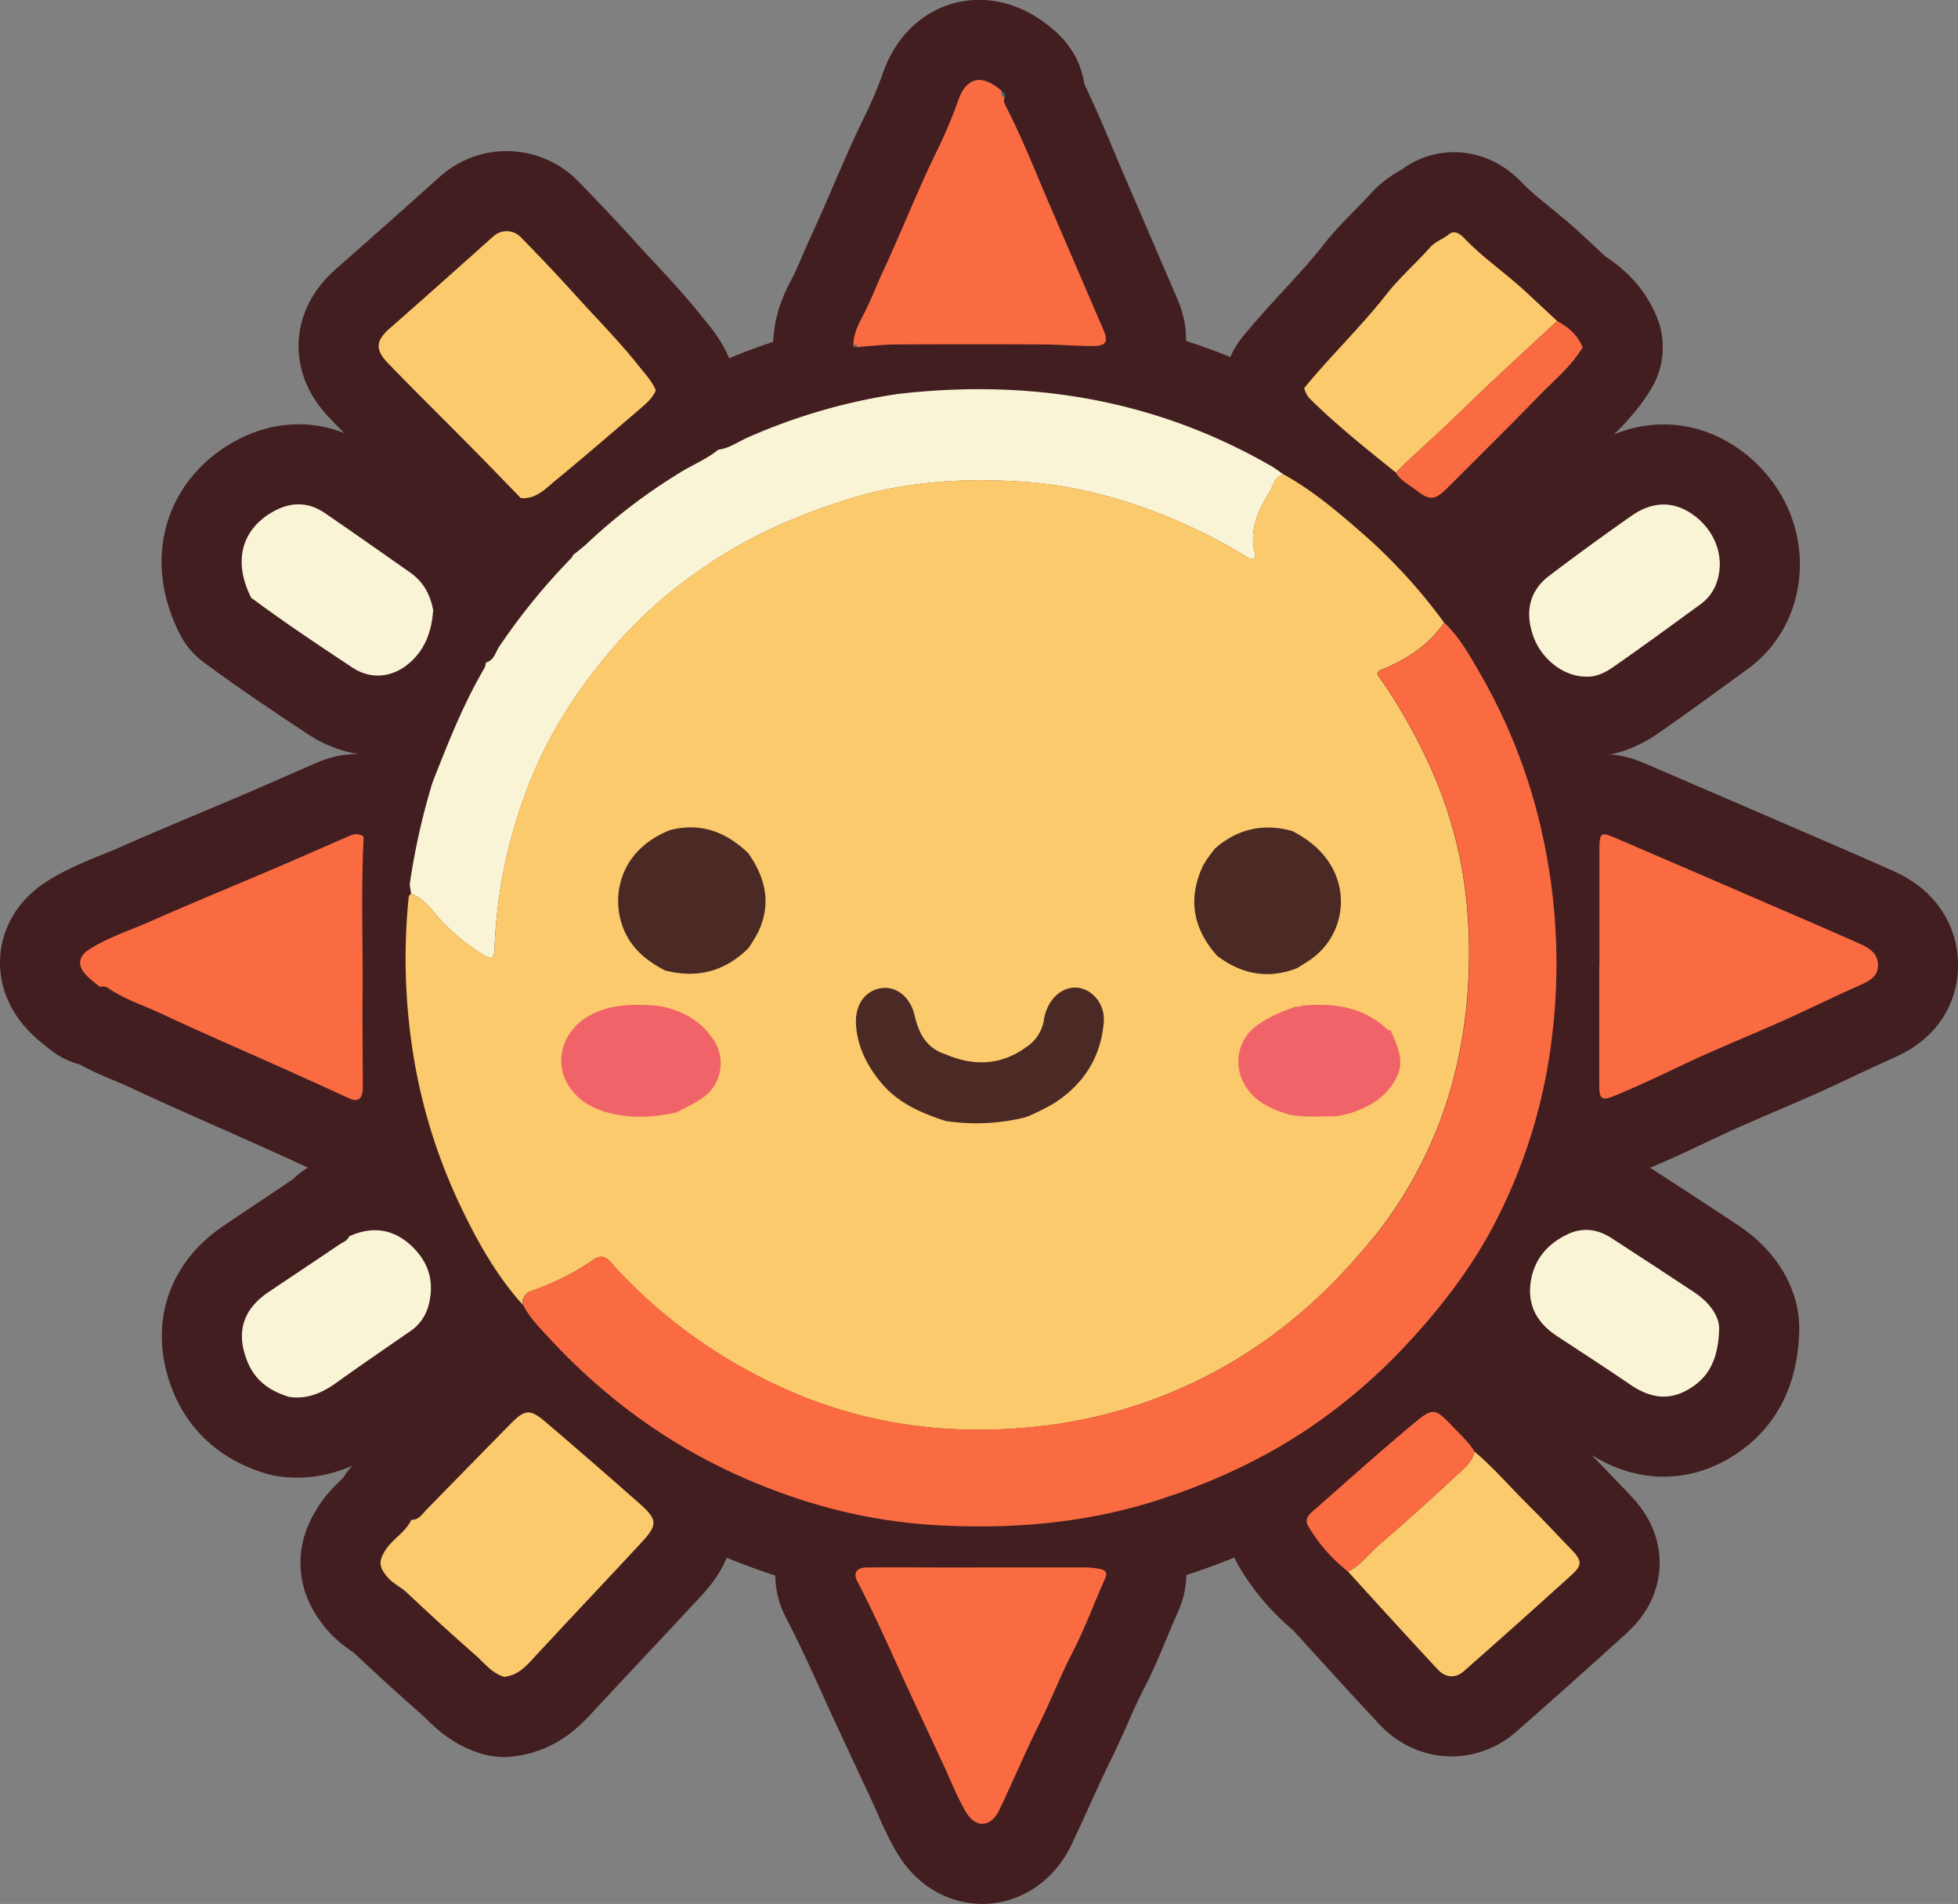 <svg xmlns="http://www.w3.org/2000/svg" viewBox="0 0 684.32 665.41"><rect x="0" y="0" width="684.32" height="665.41" fill="#808080" stroke="none"/><g id="e628add5-5e1b-4415-884c-ffb7d18f4240" data-name="Calque 2"><g id="fcc8495c-5510-4b13-a45b-d4eb5c69b56d" data-name="Calque 2"><g id="e2af4e50-b2b0-4d43-bf01-6412e70ccba4" data-name="sun"><path d="M313.77,137.69c46.24-5.34,90.06,1.85,130.72,25.3,1.43.83,2.74,1.88,4.1,2.82-3.3.73-3.52,4-4.91,6.22-3.79,6.06-6.74,12.47-5.42,20,.19,1.08,1,2.36-.06,3.09s-2.11-.29-3-.85a197.31,197.31,0,0,0-27.33-13.74c-16.13-6.55-32.87-11-50.15-12.14-20.79-1.37-41.48-.2-61.67,6.2-17.82,5.66-34.7,13-50.1,23.69a160.65,160.65,0,0,0-27.43,23.37c-15,16.34-27.09,34.44-34.79,55.39a175.07,175.07,0,0,0-10.88,54.25c-.14,3.8-.92,4.31-4.05,2.33A69,69,0,0,1,152.68,320c-2.48-2.91-5-6.27-9-7.64l-.48-3.24a236.48,236.48,0,0,1,8-35.77c5.36-13.58,10.66-27.18,18.09-39.82a7.41,7.41,0,0,0,.54-2c2.85-.7,3.29-3.51,4.6-5.47a219,219,0,0,1,25.25-31,4.55,4.55,0,0,0,.6-1.06c1.69-1.41,3.48-2.71,5.07-4.23a198,198,0,0,1,32.25-24.56c4.44-2.76,9.36-4.72,13.45-8.05,3.8-.47,6.86-2.73,10.23-4.24A203.69,203.69,0,0,1,313.77,137.69Z" style="fill:none;stroke:#421e20;stroke-linejoin:round;stroke-width:56px"/><path d="M127.12,292.44c-1,18.42-.23,36.84-.4,55.26-.09,10.83.08,21.66.08,32.49,0,3.87-1.7,5.09-4.75,3.69q-10.69-4.94-21.45-9.75c-14.73-6.61-29.57-13-44.18-19.85-6.25-2.94-12.94-5-18.67-9a3.41,3.41,0,0,0-2.81-.36c-1.49-1.24-3.08-2.38-4.44-3.74-3.74-3.77-3.25-7,1.24-9.73,6.65-4.09,14.08-6.43,21.15-9.57,14.51-6.43,29.22-12.44,43.82-18.68,8.45-3.61,16.84-7.35,25.28-11C123.69,291.44,125.48,291.18,127.12,292.44Z" style="fill:none;stroke:#421e20;stroke-linejoin:round;stroke-width:56px"/><path d="M182,174.07c-6-6.21-12.06-12.46-18.16-18.63-9.42-9.54-19-18.92-28.31-28.59-4.63-4.83-4.07-7.92.75-12.15,12.13-10.62,24.16-21.38,36.18-32.13a6.92,6.92,0,0,1,9.72.49c6.38,6.53,12.69,13.15,18.8,19.93,7.47,8.3,15.4,16.19,22.35,25,2.14,2.7,4.54,5.19,5.89,8.44-1.06,2.51-3,4.27-5,6-9.86,8.46-19.69,16.94-29.71,25.2C190.83,170.57,187.52,174.56,182,174.07Z" style="fill:none;stroke:#421e20;stroke-linejoin:round;stroke-width:56px"/><path d="M143.75,531.18c2.63.09,3.82-2.06,5.31-3.57,9.82-10,19.52-20,29.33-29.95,5.15-5.22,6.87-5.33,12.48-.53q16.41,14,32.62,28.33c6.41,5.66,6.46,7.43.6,13.75-12.06,13-24.26,25.85-36.3,38.85-3.3,3.56-6.26,7.44-11.6,8-4.33-1.28-6.93-4.92-10.1-7.67C158,571.31,150,564,142.2,556.61c-2.21-2.09-5.07-3.23-7-5.65-2.81-3.46-2.87-5.47-.5-9.19C137.2,537.78,141.74,535.57,143.75,531.18Z" style="fill:none;stroke:#421e20;stroke-linejoin:round;stroke-width:56px"/><path d="M351.18,33.93c-.72,1.31,0,2.42.54,3.52,6,11.74,10.75,24.06,16,36.16q9,20.91,18,41.83c1.73,4,.74,5.54-3.82,5.5-5.81,0-11.62-.54-17.44-.56q-25.4-.1-50.79,0c-4.69,0-9.37.58-14.06.9l0,.1c-.24-1.25-.78-.87-1.36-.24-.09-3.71,1.27-6.87,3-10.14,2.87-5.35,5-11.09,7.56-16.6,6.52-14,12.07-28.39,18.93-42.22a173.31,173.31,0,0,0,7.32-17.53c2.83-7.77,8.31-8.87,15.14-2.78-.21.95-.29,1.82,1,2Z" style="fill:none;stroke:#421e20;stroke-linejoin:round;stroke-width:56px"/><path d="M487.85,165.15c-10.11-8.13-20.26-16.2-29.54-25.29a8.15,8.15,0,0,1-2.48-4.24c9.15-11.21,19.67-21.2,28.62-32.62,4.64-5.93,10.45-11,15.51-16.69,1.73-1.94,4.38-2.71,6.42-4.41s4.13,0,5.5,1.47c6.33,6.59,13.87,11.77,20.59,17.9,3.94,3.6,7.83,7.26,11.74,10.9-11.59,10.84-23.36,21.49-34.68,32.59C502.44,151.72,494.89,158.16,487.85,165.15Z" style="fill:none;stroke:#421e20;stroke-linejoin:round;stroke-width:56px"/><path d="M87.8,208.92c-6.26-12.32-3.64-23.49,7.22-29.87,6.07-3.57,12.4-3.92,18.39.18,10.06,6.87,20,13.91,30,20.9,4.57,3.2,7,7.75,8,13.13-.51,6.85-2.5,13.06-7.69,17.9-6.06,5.67-13.91,6.59-20.6,2.13C111.16,225.37,99.28,217.44,87.8,208.92Z" style="fill:none;stroke:#421e20;stroke-linejoin:round;stroke-width:56px"/><path d="M122,432.12c8-3.71,15.48-2.69,21.88,3.37s8.14,13.35,5.62,21.69a15.84,15.84,0,0,1-6.54,8.36c-8.43,5.85-16.91,11.62-25.24,17.61-5,3.61-10.29,6-16.64,5.06-6.68-2-11.88-5.62-14.6-12.33-4.08-10-1.71-18.16,7.28-24.24,8.26-5.58,16.59-11.07,24.83-16.68C119.8,434.14,121.42,433.71,122,432.12Z" style="fill:none;stroke:#421e20;stroke-linejoin:round;stroke-width:56px"/><path d="M487.85,165.15c7-7,14.59-13.43,21.68-20.39,11.32-11.1,23.09-21.75,34.68-32.59,3.95,2.13,7.19,4.94,8.93,9.21-3.94,6.63-9.91,11.46-15.18,16.89-10.53,10.85-21.32,21.44-32,32.16-4.39,4.41-6.19,4.68-11,.89C492.54,169.37,489.47,168.09,487.85,165.15Z" style="fill:none;stroke:#421e20;stroke-linejoin:round;stroke-width:56px"/><path d="M351.21,33.93c-1.29-.2-1.21-1.07-1-2C350.87,32.42,351.45,33,351.21,33.93Z" style="fill:none;stroke:#421e20;stroke-linejoin:round;stroke-width:56px"/><path d="M298.24,121.18c.58-.63,1.12-1,1.36.24Z" style="fill:none;stroke:#421e20;stroke-linejoin:round;stroke-width:56px"/><path d="M143.7,312.35c4,1.37,6.5,4.73,9,7.64a69,69,0,0,0,16.1,13.59c3.13,2,3.91,1.47,4.05-2.33A175.07,175.07,0,0,1,183.71,277c7.7-20.95,19.81-39.05,34.79-55.39a160.65,160.65,0,0,1,27.43-23.37c15.4-10.66,32.28-18,50.1-23.69,20.19-6.4,40.88-7.57,61.67-6.2,17.28,1.14,34,5.59,50.15,12.14a197.31,197.31,0,0,1,27.33,13.74c.91.56,2,1.56,3,.85s.25-2,.06-3.09c-1.32-7.49,1.63-13.9,5.42-20,1.39-2.21,1.61-5.49,4.91-6.22,9.87,5.44,18.43,12.64,26.88,20a190.72,190.72,0,0,1,29.29,31.86c-5.38,7.79-13,12.75-21.52,16.26-3,1.23-1.52,2.24-.61,3.55a192.57,192.57,0,0,1,16.42,28.78,149.75,149.75,0,0,1,13.72,51.39,185.17,185.17,0,0,1-.47,36.15c-2.23,19-7.24,37.1-16.15,54a139.37,139.37,0,0,1-15,23.38C471.53,443,461.08,454,448.94,463.44a168.43,168.43,0,0,1-89.06,35.4c-29.53,2.8-58.53-1.16-86-13.62a181,181,0,0,1-58.56-41.94c-1.83-2-3.93-5.82-7.86-3.06a88.1,88.1,0,0,1-21.72,10.95,4.16,4.16,0,0,0-3,4.87c-9-9.94-15.55-21.53-21.31-33.5a194.48,194.48,0,0,1-17.45-57,211.59,211.59,0,0,1-1.28-50.6C142.84,314,142.64,312.93,143.7,312.35Z" style="fill:none;stroke:#421e20;stroke-linejoin:round;stroke-width:56px"/><path d="M182.79,456a4.16,4.16,0,0,1,3-4.87,88.1,88.1,0,0,0,21.72-10.95c3.93-2.76,6,1.08,7.86,3.06a181,181,0,0,0,58.56,41.94c27.46,12.46,56.46,16.42,86,13.62a168.43,168.43,0,0,0,89.06-35.4c12.14-9.47,22.59-20.44,32.22-32.25a139.37,139.37,0,0,0,15-23.38c8.91-16.93,13.92-35.05,16.15-54a185.17,185.17,0,0,0,.47-36.15,149.75,149.75,0,0,0-13.72-51.39,192.57,192.57,0,0,0-16.42-28.78c-.91-1.31-2.38-2.32.61-3.55,8.53-3.51,16.14-8.47,21.52-16.26,5.57,5.35,9.19,12.09,13,18.66a196.46,196.46,0,0,1,22.17,59.84,209.26,209.26,0,0,1,2.44,66.21,189.6,189.6,0,0,1-21,67.05C513,445,502.13,458.84,489.93,471.66a198.15,198.15,0,0,1-31.23,26.65c-16.43,11.29-34.38,19.56-53.35,25.75-25.31,8.25-51.34,10.44-77.68,9-25-1.37-48.74-7.73-71.59-18.29-24.79-11.45-46-27.48-64.38-47.37C188.46,463.89,185,460.39,182.79,456Z" style="fill:none;stroke:#421e20;stroke-linejoin:round;stroke-width:56px"/><path d="M559,337.38q0-20.62,0-41.26c0-4.82.69-5.37,4.9-3.56q33.82,14.54,67.6,29.17c6.1,2.63,12.18,5.3,18.27,8,3.44,1.5,6.64,3.43,6.59,7.68s-3.57,5.68-7,7.2c-8.83,3.92-17.48,8.24-26.3,12.18-11.85,5.29-23.95,10.08-35.65,15.69-7.72,3.7-15.44,7.34-23.35,10.59-4.08,1.69-5.12,1.05-5.12-3.54q0-21.06,0-42.11Z" style="fill:none;stroke:#421e20;stroke-linejoin:round;stroke-width:56px"/><path d="M342.53,547.81c12.36,0,24.71,0,37.07,0a26.3,26.3,0,0,1,4.93.55c2.08.42,2.59,1.42,1.6,3.59-3.8,8.41-6.92,17.15-11.17,25.31s-7.56,16.8-11.65,25.07c-4.92,9.92-9.24,20.13-14,30.14-3,6.28-8.39,6.64-11.84.6-3-5.14-5.15-10.71-7.66-16.11-5.72-12.29-11.52-24.55-17.11-36.9-4.2-9.29-8.45-18.57-13.17-27.61-1.39-2.67-.11-4.6,3.42-4.63,9.72-.08,19.44,0,29.16,0Z" style="fill:none;stroke:#421e20;stroke-linejoin:round;stroke-width:56px"/><path d="M515.35,507.31c6.8,5.74,12.54,12.54,18.86,18.75,5.15,5.06,10,10.37,15.06,15.56,3.58,3.7,3.8,5.35.17,8.65q-18.8,17.06-37.86,33.83c-3,2.65-6.48,2.17-9-.54-10.6-11.33-21-22.85-31.46-34.31,4.45-2.14,7.25-6.23,10.87-9.34,9.71-8.33,19.18-16.93,28.54-25.65C512.52,512.39,514.8,510.35,515.35,507.31Z" style="fill:none;stroke:#421e20;stroke-linejoin:round;stroke-width:56px"/><path d="M554.19,236.47c-7.84-.06-15.57-6.18-18.39-14.35-2.91-8.45-1.14-15.75,5.64-20.88C551,194,560.58,187,570.37,180.17c7.83-5.45,15.69-5,22.66.72,7.3,6,9.92,15.29,6.63,23.56a15.94,15.94,0,0,1-5.69,7C584,218.71,574.06,226,564,233,561,235.11,557.75,236.73,554.19,236.47Z" style="fill:none;stroke:#421e20;stroke-linejoin:round;stroke-width:56px"/><path d="M600.84,464.72c-.36,11-4.06,17.14-11.15,21.1s-13.53,2.44-19.89-1.89c-8.47-5.78-17.08-11.36-25.67-17-6.61-4.31-10.18-10.29-9.25-18.22,1-8.22,5.75-14,13.16-17.42,5.19-2.42,10.32-1.71,15.06,1.35q14.67,9.48,29.23,19.14C597.92,455.51,601.1,460.58,600.84,464.72Z" style="fill:none;stroke:#421e20;stroke-linejoin:round;stroke-width:56px"/><path d="M515.35,507.31c-.55,3-2.83,5.08-4.83,6.95-9.36,8.72-18.83,17.32-28.54,25.65-3.62,3.11-6.42,7.2-10.87,9.34a58.29,58.29,0,0,1-13.82-15.74c-1.28-2.11-.33-3.72,1.24-5.1,11.67-10.21,23.18-20.6,35.08-30.53,7.46-6.24,7.79-5.95,14.71,1.31C510.79,501.78,513.47,504.2,515.35,507.31Z" style="fill:none;stroke:#421e20;stroke-linejoin:round;stroke-width:56px"/><path d="M313.77,137.69c46.24-5.34,90.06,1.85,130.72,25.3,1.43.83,2.74,1.88,4.1,2.82-3.3.73-3.52,4-4.91,6.22-3.79,6.06-6.74,12.47-5.42,20,.19,1.08,1,2.36-.06,3.09s-2.11-.29-3-.85a197.31,197.31,0,0,0-27.33-13.74c-16.13-6.55-32.87-11-50.15-12.14-20.79-1.37-41.48-.2-61.67,6.2-17.82,5.66-34.7,13-50.1,23.69a160.65,160.65,0,0,0-27.43,23.37c-15,16.34-27.09,34.44-34.79,55.39a175.07,175.07,0,0,0-10.88,54.25c-.14,3.8-.92,4.31-4.05,2.33A69,69,0,0,1,152.68,320c-2.48-2.91-5-6.27-9-7.64l-.48-3.24a236.48,236.48,0,0,1,8-35.77c5.36-13.58,10.66-27.18,18.09-39.82a7.41,7.41,0,0,0,.54-2c2.85-.7,3.29-3.51,4.6-5.47a219,219,0,0,1,25.25-31,4.55,4.55,0,0,0,.6-1.06c1.69-1.41,3.48-2.71,5.07-4.23a198,198,0,0,1,32.25-24.56c4.44-2.76,9.36-4.72,13.45-8.05,3.8-.47,6.86-2.73,10.23-4.24A203.69,203.69,0,0,1,313.77,137.69Z" style="fill:#faf4d6"/><path d="M127.12,292.44c-1,18.42-.23,36.84-.4,55.26-.09,10.83.08,21.66.08,32.49,0,3.87-1.7,5.09-4.75,3.69q-10.69-4.94-21.45-9.75c-14.73-6.61-29.57-13-44.18-19.85-6.25-2.94-12.94-5-18.67-9a3.41,3.41,0,0,0-2.81-.36c-1.49-1.24-3.08-2.38-4.44-3.74-3.74-3.77-3.25-7,1.24-9.73,6.65-4.09,14.08-6.43,21.15-9.57,14.51-6.43,29.22-12.44,43.82-18.68,8.45-3.61,16.84-7.35,25.28-11C123.69,291.44,125.48,291.18,127.12,292.44Z" style="fill:#fa6b42"/><path d="M182,174.07c-6-6.21-12.06-12.46-18.16-18.63-9.42-9.54-19-18.92-28.31-28.59-4.63-4.83-4.07-7.92.75-12.15,12.13-10.62,24.16-21.38,36.18-32.13a6.92,6.92,0,0,1,9.72.49c6.38,6.53,12.69,13.15,18.8,19.93,7.47,8.3,15.4,16.19,22.35,25,2.14,2.7,4.54,5.19,5.89,8.44-1.06,2.51-3,4.27-5,6-9.86,8.46-19.69,16.94-29.71,25.2C190.83,170.57,187.52,174.56,182,174.07Z" style="fill:#fbca6c"/><path d="M143.75,531.18c2.63.09,3.82-2.06,5.31-3.57,9.82-10,19.52-20,29.33-29.95,5.15-5.22,6.87-5.33,12.48-.53q16.41,14,32.62,28.33c6.41,5.66,6.46,7.43.6,13.75-12.06,13-24.26,25.85-36.3,38.85-3.3,3.56-6.26,7.44-11.6,8-4.33-1.28-6.93-4.92-10.1-7.67C158,571.31,150,564,142.2,556.61c-2.21-2.09-5.07-3.23-7-5.65-2.81-3.46-2.87-5.47-.5-9.19C137.2,537.78,141.74,535.57,143.75,531.18Z" style="fill:#fbca6c"/><path d="M351.18,33.93c-.72,1.31,0,2.42.54,3.52,6,11.74,10.75,24.06,16,36.16q9,20.91,18,41.83c1.73,4,.74,5.54-3.82,5.5-5.81,0-11.62-.54-17.44-.56q-25.4-.1-50.79,0c-4.69,0-9.37.58-14.06.9l0,.1c-.24-1.25-.78-.87-1.36-.24-.09-3.71,1.27-6.87,3-10.14,2.87-5.35,5-11.09,7.56-16.6,6.52-14,12.07-28.39,18.93-42.22a173.31,173.31,0,0,0,7.32-17.53c2.83-7.77,8.31-8.87,15.14-2.78-.21.95-.29,1.82,1,2Z" style="fill:#fa6b42"/><path d="M487.85,165.15c-10.11-8.13-20.26-16.2-29.54-25.29a8.15,8.15,0,0,1-2.48-4.24c9.15-11.21,19.67-21.2,28.62-32.62,4.64-5.93,10.45-11,15.51-16.69,1.73-1.94,4.38-2.71,6.42-4.41s4.13,0,5.5,1.47c6.33,6.59,13.87,11.77,20.59,17.9,3.94,3.6,7.83,7.26,11.74,10.9-11.59,10.84-23.36,21.49-34.68,32.59C502.44,151.72,494.89,158.16,487.85,165.15Z" style="fill:#fbca6c"/><path d="M87.8,208.92c-6.26-12.32-3.64-23.49,7.22-29.87,6.07-3.57,12.4-3.92,18.39.18,10.06,6.87,20,13.91,30,20.9,4.57,3.2,7,7.75,8,13.13-.51,6.85-2.5,13.06-7.69,17.9-6.06,5.67-13.91,6.59-20.6,2.13C111.16,225.37,99.28,217.44,87.8,208.92Z" style="fill:#faf4d6"/><path d="M122,432.12c8-3.71,15.48-2.69,21.88,3.37s8.14,13.35,5.62,21.69a15.84,15.84,0,0,1-6.54,8.36c-8.43,5.85-16.91,11.62-25.24,17.61-5,3.61-10.29,6-16.64,5.06-6.68-2-11.88-5.62-14.6-12.33-4.08-10-1.71-18.16,7.28-24.24,8.26-5.58,16.59-11.07,24.83-16.68C119.8,434.14,121.42,433.71,122,432.12Z" style="fill:#faf4d6"/><path d="M487.85,165.15c7-7,14.59-13.43,21.68-20.39,11.32-11.1,23.09-21.75,34.68-32.59,3.95,2.13,7.19,4.94,8.93,9.21-3.94,6.63-9.91,11.46-15.18,16.89-10.53,10.85-21.32,21.44-32,32.16-4.39,4.41-6.19,4.68-11,.89C492.54,169.37,489.47,168.09,487.85,165.15Z" style="fill:#fa6b42"/><path d="M351.21,33.93c-1.29-.2-1.21-1.07-1-2C350.87,32.42,351.45,33,351.21,33.93Z" style="fill:#3f6c7e"/><path d="M298.24,121.18c.58-.63,1.12-1,1.36.24Z" style="fill:#3f6c7e"/><path d="M143.7,312.35c4,1.37,6.5,4.73,9,7.64a69,69,0,0,0,16.1,13.59c3.13,2,3.91,1.47,4.05-2.33A175.07,175.07,0,0,1,183.71,277c7.7-20.95,19.81-39.05,34.79-55.39a160.65,160.65,0,0,1,27.43-23.37c15.4-10.66,32.28-18,50.1-23.69,20.19-6.4,40.88-7.57,61.67-6.2,17.28,1.14,34,5.59,50.15,12.14a197.31,197.31,0,0,1,27.33,13.74c.91.56,2,1.56,3,.85s.25-2,.06-3.09c-1.32-7.49,1.63-13.9,5.42-20,1.39-2.21,1.61-5.49,4.91-6.22,9.87,5.44,18.43,12.64,26.88,20a190.72,190.72,0,0,1,29.29,31.86c-5.38,7.79-13,12.75-21.52,16.26-3,1.23-1.52,2.24-.61,3.55a192.57,192.57,0,0,1,16.42,28.78,149.75,149.75,0,0,1,13.72,51.39,185.17,185.17,0,0,1-.47,36.15c-2.23,19-7.24,37.1-16.15,54a139.37,139.37,0,0,1-15,23.38C471.53,443,461.08,454,448.94,463.44a168.43,168.43,0,0,1-89.06,35.4c-29.53,2.8-58.53-1.16-86-13.62a181,181,0,0,1-58.56-41.94c-1.83-2-3.93-5.82-7.86-3.06a88.1,88.1,0,0,1-21.72,10.95,4.16,4.16,0,0,0-3,4.87c-9-9.94-15.55-21.53-21.31-33.5a194.48,194.48,0,0,1-17.45-57,211.59,211.59,0,0,1-1.28-50.6C142.84,314,142.64,312.93,143.7,312.35Z" style="fill:#fbca6c"/><path d="M182.79,456a4.16,4.16,0,0,1,3-4.87,88.1,88.1,0,0,0,21.72-10.95c3.93-2.76,6,1.08,7.86,3.06a181,181,0,0,0,58.56,41.94c27.46,12.46,56.46,16.42,86,13.62a168.43,168.43,0,0,0,89.06-35.4c12.14-9.47,22.59-20.44,32.22-32.25a139.37,139.37,0,0,0,15-23.38c8.91-16.93,13.92-35.05,16.15-54a185.17,185.17,0,0,0,.47-36.15,149.75,149.75,0,0,0-13.72-51.39,192.57,192.57,0,0,0-16.42-28.78c-.91-1.31-2.38-2.32.61-3.55,8.53-3.51,16.14-8.47,21.52-16.26,5.57,5.35,9.19,12.09,13,18.66a196.46,196.46,0,0,1,22.17,59.84,209.26,209.26,0,0,1,2.44,66.21,189.6,189.6,0,0,1-21,67.05C513,445,502.13,458.84,489.93,471.66a198.15,198.15,0,0,1-31.23,26.65c-16.43,11.29-34.38,19.56-53.35,25.75-25.31,8.25-51.34,10.44-77.68,9-25-1.37-48.74-7.73-71.59-18.29-24.79-11.45-46-27.48-64.38-47.37C188.46,463.89,185,460.39,182.79,456Z" style="fill:#fa6b42"/><path d="M559,337.38q0-20.62,0-41.26c0-4.82.69-5.37,4.9-3.56q33.82,14.54,67.6,29.17c6.1,2.63,12.18,5.3,18.27,8,3.44,1.5,6.64,3.43,6.59,7.68s-3.57,5.68-7,7.2c-8.83,3.92-17.48,8.24-26.3,12.18-11.85,5.29-23.95,10.08-35.65,15.69-7.72,3.7-15.44,7.34-23.35,10.59-4.08,1.69-5.12,1.05-5.12-3.54q0-21.06,0-42.11Z" style="fill:#fa6b42"/><path d="M342.53,547.81c12.36,0,24.71,0,37.07,0a26.3,26.3,0,0,1,4.93.55c2.08.42,2.59,1.42,1.6,3.59-3.8,8.41-6.92,17.15-11.17,25.31s-7.56,16.8-11.65,25.07c-4.92,9.92-9.24,20.13-14,30.14-3,6.28-8.39,6.64-11.84.6-3-5.14-5.15-10.71-7.66-16.11-5.72-12.29-11.52-24.55-17.11-36.9-4.2-9.29-8.45-18.57-13.17-27.61-1.39-2.67-.11-4.6,3.42-4.63,9.72-.08,19.44,0,29.16,0Z" style="fill:#fa6b42"/><path d="M515.35,507.31c6.8,5.74,12.54,12.54,18.86,18.75,5.15,5.06,10,10.37,15.06,15.56,3.58,3.7,3.8,5.35.17,8.65q-18.8,17.06-37.86,33.83c-3,2.65-6.48,2.17-9-.54-10.6-11.33-21-22.85-31.46-34.31,4.45-2.14,7.25-6.23,10.87-9.34,9.71-8.33,19.18-16.93,28.54-25.65C512.52,512.39,514.8,510.35,515.35,507.31Z" style="fill:#fbca6c"/><path d="M554.19,236.47c-7.84-.06-15.57-6.18-18.39-14.35-2.91-8.45-1.14-15.75,5.64-20.88C551,194,560.58,187,570.37,180.17c7.83-5.45,15.69-5,22.66.72,7.3,6,9.92,15.29,6.63,23.56a15.94,15.94,0,0,1-5.69,7C584,218.71,574.06,226,564,233,561,235.11,557.75,236.73,554.19,236.47Z" style="fill:#faf4d6"/><path d="M600.84,464.72c-.36,11-4.06,17.14-11.15,21.1s-13.53,2.44-19.89-1.89c-8.47-5.78-17.08-11.36-25.67-17-6.61-4.31-10.18-10.29-9.25-18.22,1-8.22,5.75-14,13.16-17.42,5.19-2.42,10.32-1.71,15.06,1.35q14.67,9.48,29.23,19.14C597.92,455.51,601.1,460.58,600.84,464.72Z" style="fill:#faf4d6"/><path d="M515.35,507.31c-.55,3-2.83,5.08-4.83,6.95-9.36,8.72-18.83,17.32-28.54,25.65-3.62,3.11-6.42,7.2-10.87,9.34a58.29,58.29,0,0,1-13.82-15.74c-1.28-2.11-.33-3.72,1.24-5.1,11.67-10.21,23.18-20.6,35.08-30.53,7.46-6.24,7.79-5.95,14.71,1.31C510.79,501.78,513.47,504.2,515.35,507.31Z" style="fill:#fa6b42"/><g id="b01aaf5f-6be5-4f42-b241-e690372b96bc" data-name="face"><path d="M330.42,368.45c9.94,4.26,19.47,3.95,28.42-2.6a14,14,0,0,0,6.08-9.89,14.45,14.45,0,0,1,.82-2.87c2.07-5.57,7-8.79,11.82-7.75s8.63,6.08,8.22,11.68c-.93,12.37-7,21.86-17.32,28.53a88,88,0,0,1-8.78,4.44l-1.11.38-.15.11a71.74,71.74,0,0,1-28,1.28c-8.5-2.79-16.57-6.24-22.49-13.39-4.87-5.87-8.2-12.39-8.75-20.09-.48-6.89,3-11.94,8.65-12.9,5.21-.89,10.3,2.89,11.81,9.44C321.12,361.2,323.77,366.32,330.42,368.45Z" style="fill:#4b2a25"/><path d="M261.58,331.38c-8.22,8.15-17.94,10.67-29.11,7.79-7.69-3.9-13.56-9.37-15.69-18.09-2.57-10.56,1.18-24.5,17.34-30.95,10.74-2.77,19.68.59,27.4,8.07,6,8.49,8.14,17.51,3.57,27.35A60.87,60.87,0,0,1,261.58,331.38Z" style="fill:#4b2a25"/><path d="M424.53,296.65c7.91-7,17-9,27.09-6.23,6.95,3.6,12.56,8.49,15.44,16a24.62,24.62,0,0,1-9,28.92c-1.52,1.06-3.12,2-4.69,3-10.19,4-19.46,2.16-28-4.31-8-9-10.26-19-5.46-30.28C421,301.09,422.87,298.94,424.53,296.65Z" style="fill:#4b2a25"/><path d="M229.76,351.51c8.2,1.32,15,4.89,19.68,12a14.67,14.67,0,0,1-4,20.26c-2.79,1.93-5.93,3.35-8.9,5-7.78,1.74-15.61,2.18-23.4.26-6.17-1.52-11.48-4.56-14.78-10.22-4.86-8.34-1.41-18.78,7.53-23.8C213.46,350.81,221.55,350.88,229.76,351.51Z" style="fill:#f06469"/><path d="M451,389.67c-6.55-1.92-12.68-4.53-16.16-10.92a15.54,15.54,0,0,1,4.71-20.53c4-2.91,8.48-4.68,13.05-6.33l1.6-.09,1-.34c11-1,21.23.36,29.67,8.32.27.26.8.24,1.21.35,2.19,5.39,5.09,10.56,1.88,16.7-3.45,6.61-9.2,9.95-15.87,12.18a46.15,46.15,0,0,1-5,1.09C461.73,390.16,456.36,390.54,451,389.67Z" style="fill:#f06469"/></g></g></g></g></svg>